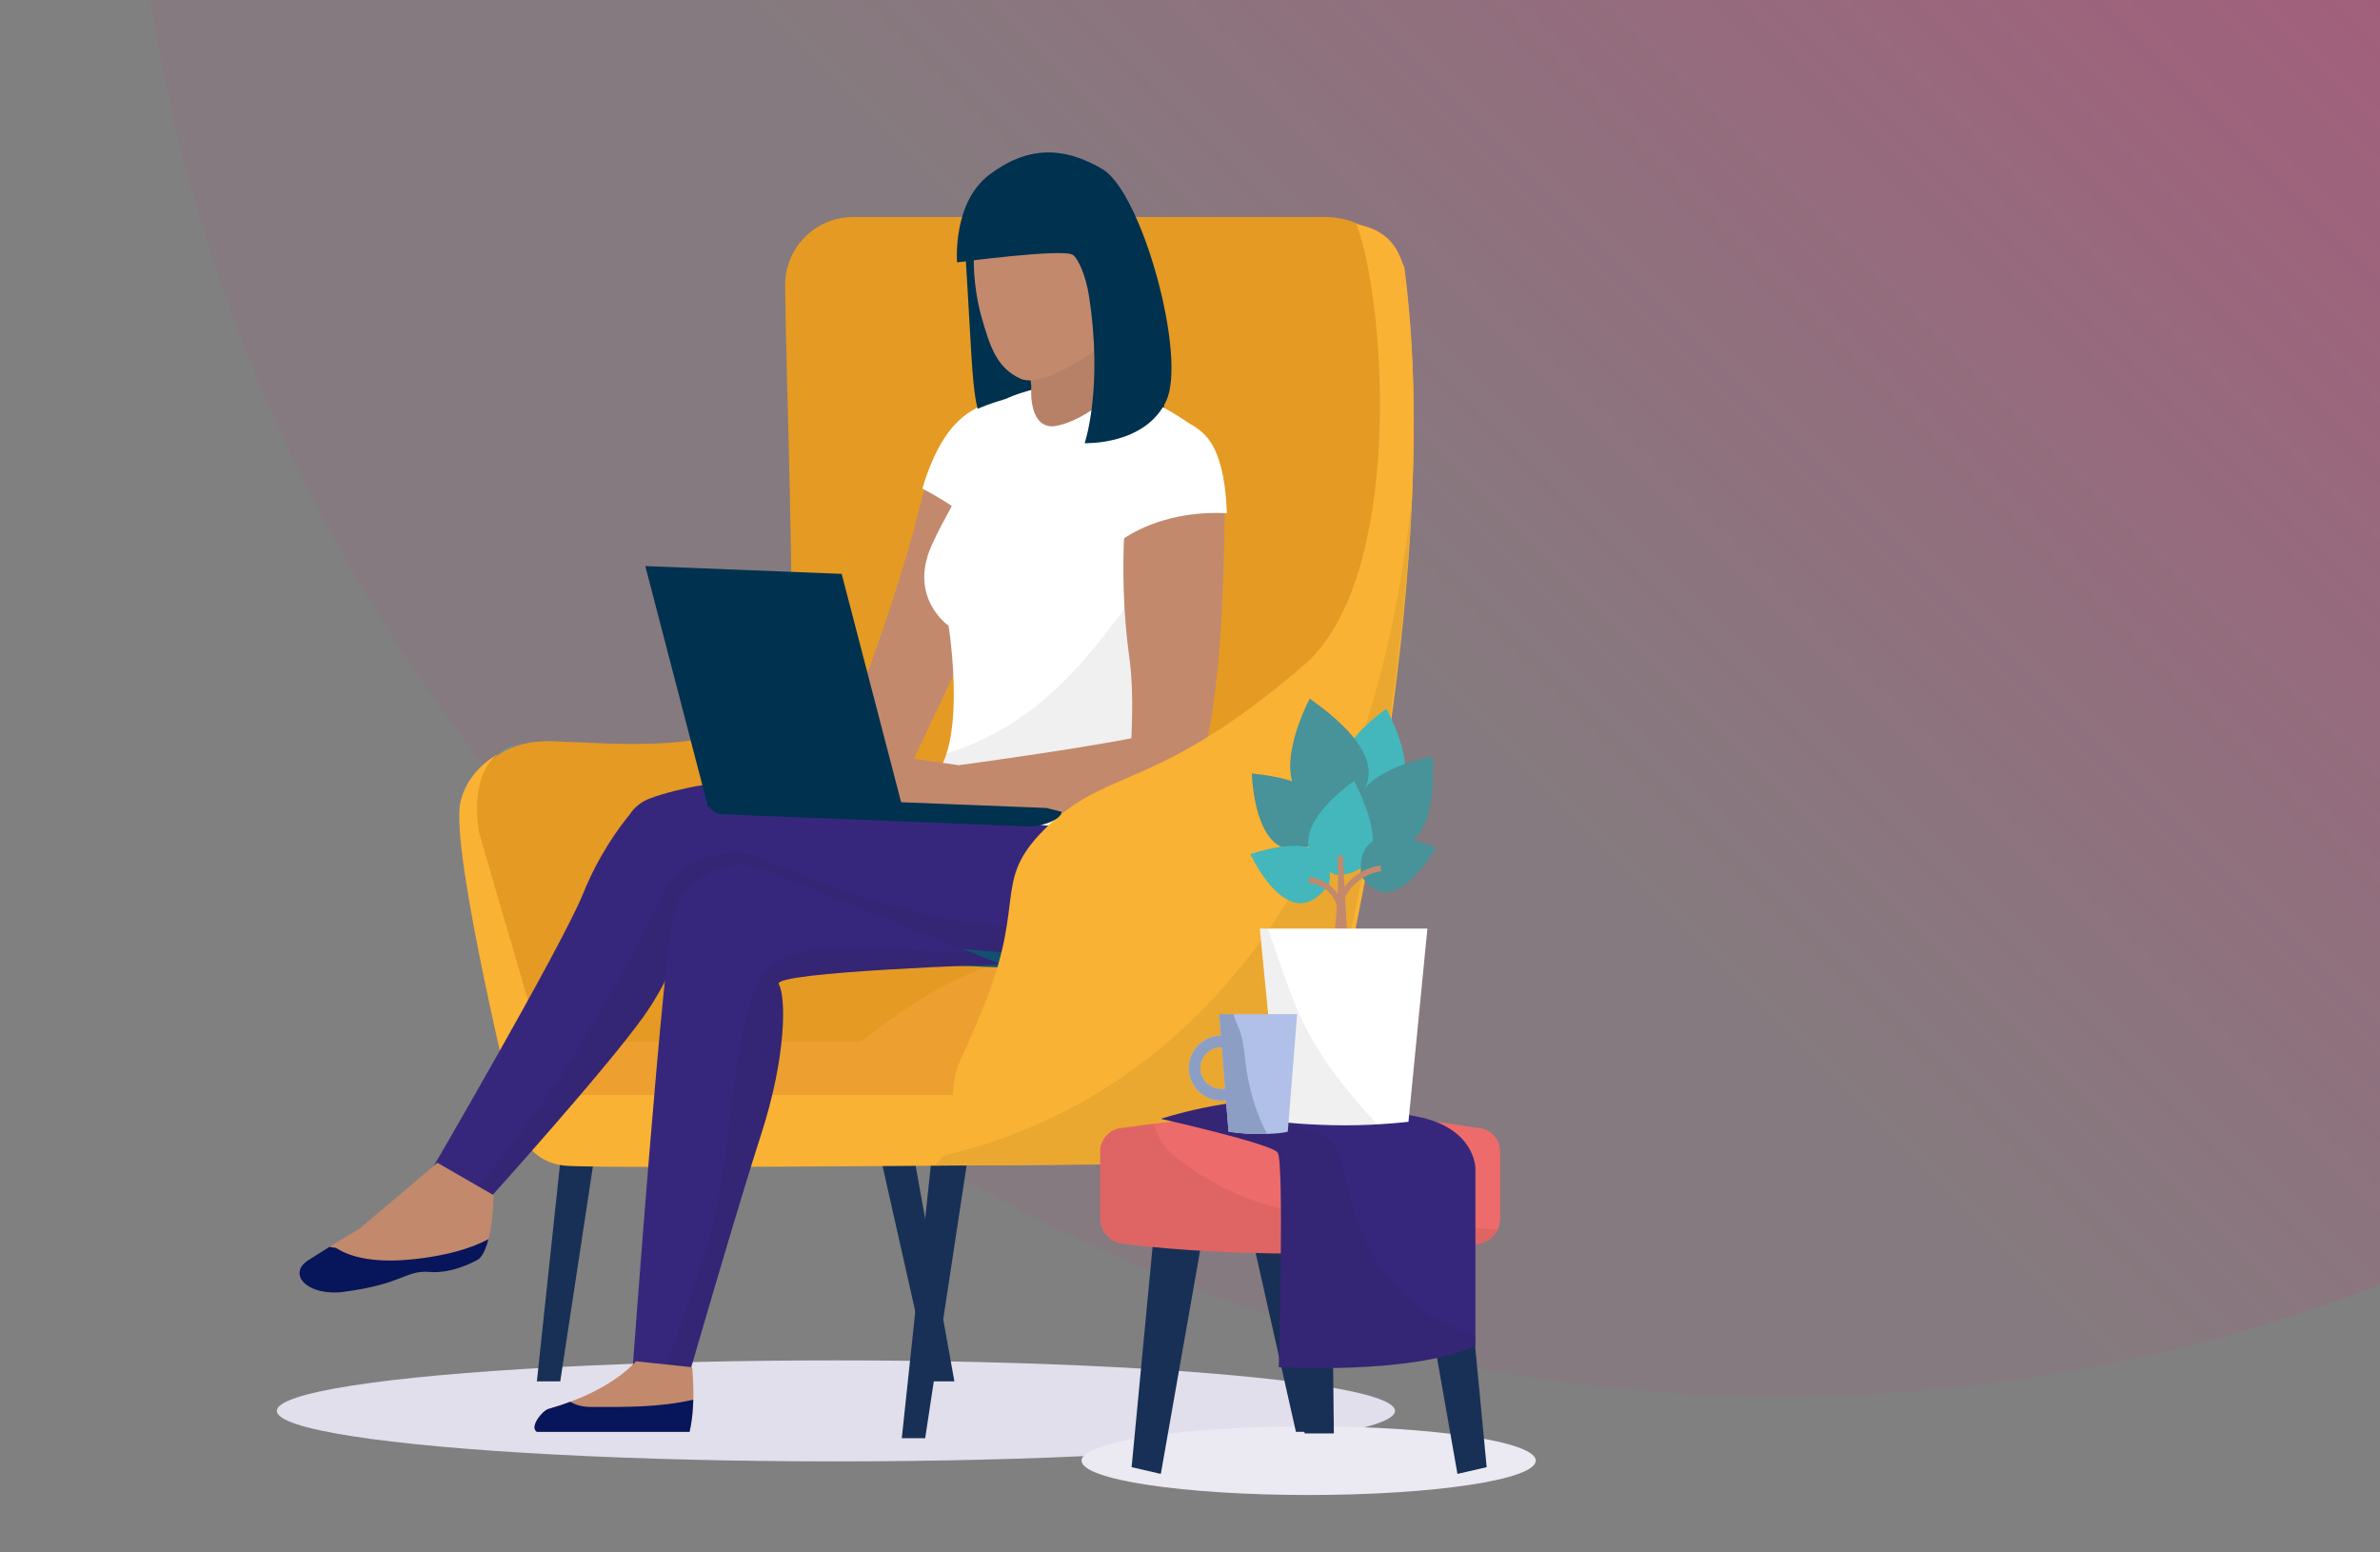 <?xml version="1.0" encoding="UTF-8"?><svg xmlns="http://www.w3.org/2000/svg" xmlns:xlink="http://www.w3.org/1999/xlink" viewBox="0 0 920 600"><rect x="0" y="0" width="920" height="600" fill="#808080" stroke="none"/><defs><style>.cls-1{fill:url(#linear-gradient);}.cls-2{opacity:.06;}.cls-3{fill:#f9b233;}.cls-4{fill:#00314e;}.cls-5{fill:#ed6b6b;}.cls-6{fill:#e59a23;}.cls-7{fill:#eda02f;}.cls-8{fill:#fff;}.cls-9{fill:#c2896d;}.cls-10{fill:#8d9ec4;}.cls-11{fill:#b1c0e8;}.cls-12{fill:#12506f;}.cls-13{fill:#07155a;}.cls-14{fill:#37277c;}.cls-15{fill:#43b7bb;}.cls-16{fill:#183055;}.cls-17{fill:#489299;}.cls-18{fill:#e1dfeb;}.cls-18,.cls-19{mix-blend-mode:multiply;}.cls-19{fill:#ebe9f2;}.cls-20{isolation:isolate;}</style><linearGradient id="linear-gradient" x1="237.52" y1="352.79" x2="1140.35" y2="-550.04" gradientUnits="userSpaceOnUse"><stop offset=".22" stop-color="#e71d73" stop-opacity=".05"/><stop offset="1" stop-color="#e71d73" stop-opacity=".66"/></linearGradient></defs><g class="cls-20"><g id="Shadows"><circle class="cls-1" cx="688.94" cy="-98.62" r="638.39"/><ellipse class="cls-18" cx="323.13" cy="545.3" rx="216.12" ry="19.52"/><ellipse class="cls-19" cx="505.87" cy="564.53" rx="87.79" ry="13.28"/></g><g id="Tv"><g><g><g><polygon class="cls-16" points="456.1 354.18 500.95 553.41 509.99 553.41 474.18 354.18 456.1 354.18"/><polygon class="cls-16" points="315.04 334.67 359.89 533.89 368.92 533.89 333.12 334.67 315.04 334.67"/></g><g><polygon class="cls-16" points="207.53 533.89 216.57 533.89 246.84 334.67 228.76 334.67 207.53 533.89"/><polygon class="cls-16" points="348.59 555.85 357.63 555.85 387.9 356.62 369.82 356.62 348.59 555.85"/></g><g><path class="cls-6" d="M512.46,83.89h-182.69c-14.59,0-26.4,11.88-26.27,26.48,.3,31.78,2.55,87.16,2.55,138.63,0,44.7-55.92,38.93-91.97,37.49-36.05-1.44-36.05,34.61-36.05,34.61l28.84,106.7s252.35,2.88,258.11,0c5.77-2.88,54.8-112.47,70.66-213.41,7.27-46.24,8.18-79.46,7.03-101.88-.82-16.06-14.14-28.62-30.22-28.62Z"/><path class="cls-15" d="M192.53,291.28c4.14-2.5,7.5-3.53,7.5-3.53-3.04,.72-5.5,1.96-7.5,3.53Z"/><path class="cls-3" d="M542.73,103.03c-5.55-12.39-9.87-12.93-13.12-14.01,10.54,29.47,13.8,134.46-22.8,168.19-51.91,47.84-53.03,35.49-74.66,57.1-21.63,21.6-8.65,27.78-23.07,67.9-14.42,40.12-20.19,38.58-20.19,38.58H214.09l-28.84-98.76s-4.51-21.44,7.28-30.75c-5.42,3.27-12.17,9.07-14.49,18.41-4.51,18.07,21.63,123.87,21.63,123.87,0,0,2.88,15.43,18.75,16.97,13.01,1.27,186.23-.29,258.56-.89,15.22-.13,28.43-10.49,32.16-25.24,14.87-58.84,48.36-209.42,33.74-321.1-.05-.09-.11-.18-.15-.27Z"/></g><rect class="cls-7" x="210.67" y="373.45" width="222.14" height="49.72"/><path class="cls-6" d="M210.67,404.95c2.21-1.45,4.96-2.33,8.29-2.33h113.89c16.94-13.54,35.11-25.01,50.16-29.16H210.67v31.49Z"/></g><path class="cls-9" d="M390.26,154.06s-24.75,.99-33.95,38.87c-12.55,51.66-38.87,112.67-38.87,112.67l27.18,5.82,47.29-99.67s20.63-73.25-1.65-57.7Z"/><path class="cls-8" d="M392.85,152.51c-11.43,4-26.3,3.06-36.31,36.31,11.99,6.24,22.96,14.65,33.26,23.36,.47,.4,.89,.78,1.35,1.17l.76-1.59s26.59-68.22,.95-59.25Z"/><g><path class="cls-4" d="M373.04,95.51s.85,13.75,2.46,41.82c.99,17.22,2.46,20.67,2.46,20.67,0,0,38.38-17.96,68.39,3.44,11.02,7.86-5.9-72.08-5.9-72.08l-67.41,6.15Z"/><path class="cls-12" d="M401.21,290.8s-100.81,30.02-141.1,39.87c-40.3,9.85-34.59,48.5-34.59,48.5,0,0,50.09-2.06,58.39-6.01,8.3-3.95,134.4,2.08,134.4,2.08,33.97-4.85,23.52-67.95,23.52-67.95l-40.61-16.48Z"/><path class="cls-14" d="M398.71,303.45s-13.64,3.15-70.35-1.58c-42.59-3.55-67.35,3.13-77.03,6.68-3.28,1.2-6.14,3.41-8,6.37l-.03,.04c-3.94,4.77-11.79,15.33-17.85,30.3-8.42,20.82-59.31,108.02-59.31,108.02l23.34,9.61s44.2-48.98,59.2-69.88c6.77-9.42,16.97-27.6,18.22-45.24,21.23,4.89,78.78,17.41,119.42,20.21,49.53,3.41,46.94-17.51,46.94-17.51l-34.56-47.01Z"/><path class="cls-2" d="M292.75,331.48c-.8-.34-1.53-.73-2.23-1.15-13.29-1.65-27.26,.93-34.48,16.05-8.69,18.19-18.75,35.76-29.04,53.11-12.06,20.33-25.87,39.44-41.18,57.44-1.08,1.27-2.23,2.26-3.41,3.03l7.07,2.91s44.2-48.98,59.2-69.88c6.77-9.42,15.82-28.37,17.07-46.01,21.23,4.89,79.94,18.18,120.57,20.98,32.1,2.21,42.3-5.79,45.51-11.71-45.44,10.04-98.52-7.76-139.09-24.78Z"/><path class="cls-8" d="M388.04,154.55c-9.59,5.9-14.76,19.19-16.52,31-1.14,7.62-6.12,13.43-11.4,25.26-9.09,20.35,6.55,31.03,6.55,31.03,0,0,8.34,51.95-8.89,60.81,1.49,1.18,18.31,7.56,20.73,9.04,1.07,.65,1.82,1.14,2.33,1.5,.4,.06,1.02,.2,1.99,.47,3.95,1.12,7.8,2.51,11.79,3.5,3.02,.75,6.08,1.35,9.14,1.9-.26-.17,7.57,.75,8.98,.84,8.88,.57,17.79,.56,26.68,.15,1.48-.07,2.96-.21,4.44-.3,5.64-16.36,20.54-84.37,25.08-113.11,4.59-29.06-5.62-40.28-5.62-40.28-39.85-31-75.28-11.81-75.28-11.81Z"/><path class="cls-2" d="M451.36,198.18c-1.44,17.45-14.5,34.59-24.53,47.39-16.35,20.86-33.96,36.81-59.56,45.25-.46,.15-.9,.23-1.35,.34-1.67,5.29-4.25,9.5-8.13,11.49,1.49,1.18,18.31,7.56,20.73,9.04,1.07,.65,1.82,1.14,2.33,1.5,.4,.06,1.02,.19,1.99,.47,3.95,1.12,7.8,2.51,11.79,3.5,3.02,.75,6.08,1.35,9.14,1.9-.26-.17,7.57,.75,8.98,.84,8.88,.57,17.79,.56,26.68,.15,1.48-.07,2.96-.21,4.44-.3,5.64-16.36,20.54-84.37,25.08-113.11,1.51-9.58,1.4-17.18,.6-23.12-5.92,5.06-12,9.91-18.19,14.65Z"/><path class="cls-14" d="M386.97,372.69l-92.03-36.6c-7.01-2.79-14.93-2.21-21.42,1.66-5.3,3.16-10.78,7.72-12.76,13.76-4.26,12.98-16.29,178.49-16.29,178.49l22.05,.74s19.11-65.89,27.62-92.06c9.97-30.69,9.69-53.52,6.9-58.31-2.79-4.78,85.93-7.67,85.93-7.67Z"/><path class="cls-2" d="M386.97,372.69l-12.05-4.79c-1.39,.34-2.91,.51-4.58,.44-16.25-.69-32.55-2.82-48.84-1.89-17.92,1.03-27.39,5.1-32.12,22.98-6,22.7-6.91,46.31-10.83,69.38-4.04,23.76-12.98,46.56-21.28,69.09-.33,.88-.73,1.7-1.19,2.48l10.43,.35s19.11-65.89,27.62-92.06c9.97-30.69,9.69-53.52,6.9-58.31-2.79-4.78,85.93-7.67,85.93-7.67Z"/><path class="cls-9" d="M448.53,282.89c-18.35,4.87-77.87,12.85-77.87,12.85l3.37,16.75s59.02,11.22,92.13-9c0,0,.73-25.47-17.62-20.6Z"/><polygon class="cls-9" points="349.91 292.81 327.28 308.56 359.75 312.99 382.39 312.99 370.65 295.74 349.91 292.81"/><path class="cls-9" d="M139.17,474.73s-8.64,5.08-19.95,12.27c-8.44,5.37-.43,14.17,13.81,12.27,23.02-3.07,23.78-8.44,32.99-7.67,9.21,.77,18.41-4.6,18.41-4.6,0,0,5.63-1.28,6.39-25.06l-21.74-12.53-29.92,25.32Z"/><path class="cls-13" d="M129.82,482.29c-.84-.09-1.66-.22-2.43-.41-2.48,1.53-5.23,3.26-8.17,5.13-8.44,5.37-.43,14.17,13.81,12.27,23.02-3.07,23.78-8.44,32.99-7.67,9.21,.77,18.41-4.6,18.41-4.6,0,0,2.51-.61,4.4-8.11-7.56,4.06-16.59,6.1-24.87,7.28-10.4,1.48-24.81,2.14-34.15-3.89Z"/><path class="cls-9" d="M245.81,526.13s-9.21,11.51-33.76,18.41c-2.4,.67-7.51,6.99-4.52,8.87h58.99s2.56-8.87,1.02-24.98l-21.74-2.3Z"/><path class="cls-13" d="M228.16,543.77c-3.04-.01-5.61-.75-7.71-1.99-2.58,.97-5.36,1.9-8.4,2.75-2.4,.67-7.51,6.99-4.52,8.87h58.99s1.23-4.36,1.46-12.44c-12.81,3.03-26.51,2.86-39.82,2.81Z"/></g><path class="cls-9" d="M440.29,174.71c-5.41,8.05-8.34,46.29-3.82,78.82,4.51,32.53-6.59,60.5,10.74,62.9,17.33,2.4,24.02-44.81,25.51-89.95,.84-25.66,2.59-48.24-8.48-57.75-12.51-10.74-18.68-1.87-23.95,5.97Z"/><path class="cls-8" d="M464.71,167.09c-13.19-11.32-19.6-.05-25.16,8.21-2.95,4.38-5.19,17.26-6.02,33.41,11.37-7.86,26.3-11.12,40.74-10.35-.5-13.05-2.79-25.45-9.56-31.27Z"/><path class="cls-3" d="M542.45,103.03c-3.57-14.2-14.67-15.42-18.15-16.5,11.33,29.47,18.89,136.95-20.43,170.68-55.76,47.84-74.48,39.4-97.72,61.01-23.23,21.6-9.29,27.78-24.78,67.9-4.09,10.59-10.56,24.55-10.7,24.91-6.13,16.25,3.46,27.61-9.42,39.43,42.14-.28,83.12-.62,110.57-.83,16.34-.13,30.54-10.49,34.54-25.24,15.97-58.84,51.94-209.42,36.25-321.1-.05-.09-.13-.17-.16-.27Z"/><path class="cls-2" d="M514.9,315.23c-28.44,65.29-80.41,115.26-150.29,131.45-.91,1.26-1.99,2.52-3.36,3.78,42.14-.28,83.12-.62,110.57-.83,16.34-.13,30.54-10.49,34.54-25.24,11.93-43.96,35.02-139.14,39.39-231.04-.63,5.42-1.33,10.83-2.08,16.24-5.08,36.34-14.1,71.94-28.78,105.64Z"/><g><path class="cls-9" d="M396.73,131.22l1.94,18.21s-1.34,14.65,7.52,15.32c4.67,.35,18.08-5.42,23.83-14.09l-8.55-25.23-24.74,5.8Z"/><path class="cls-2" d="M396.73,131.22l1.94,18.21s-1.34,14.65,7.52,15.32c4.67,.35,18.08-5.42,23.83-14.09l-8.55-25.23-24.74,5.8Z"/><path class="cls-9" d="M391.6,70.92c-19.5,6.14-15.95,38.05-12.41,50.79,3.54,12.74,6.27,20.46,15.19,24.62,8.92,4.16,30.84-12.14,30.84-12.14,6.89-15.51,11.93-34.81,9.89-44.92-2.03-10.11-24.01-24.49-43.52-18.35Z"/><path class="cls-4" d="M426.13,65.35c-15.37-9.04-29.16-8.73-43.62,2.11-14.46,10.85-12.55,33.95-12.55,33.95,0,0,40.47-5.41,44.65-2.95,2.22,1.31,5.17,8.49,6.27,15.5,5.69,36.06-1.6,57.32-1.6,57.32,0,0,23.36,.94,31.49-16.24,8.13-17.17-9.28-80.66-24.65-89.7Z"/></g><g><polygon class="cls-4" points="249.45 218.79 273.69 311.87 349.59 314.88 325.35 221.8 249.45 218.79"/><path class="cls-4" d="M273.32,307.09l-.05,1.24c-.13,3.39,2.51,6.25,5.9,6.38l118.92,4.71c3.39,.13,12.15-2.27,12.28-5.66l-5.85-1.48-131.2-5.19Z"/></g></g><g><polygon class="cls-16" points="448.72 569.66 437.43 567.05 446.12 475.84 465.23 475.84 448.72 569.66"/><polygon class="cls-16" points="563.38 569.66 574.68 567.05 565.99 475.84 546.88 475.84 563.38 569.66"/><polygon class="cls-16" points="504.31 554.02 515.61 554.02 514.74 475.84 495.63 475.84 504.31 554.02"/><path class="cls-5" d="M579.89,471.05c0,4.88-3.56,9.04-8.39,9.73-10.7,1.54-32.13,3.75-67.18,3.75s-58.92-2.34-70.51-3.88c-4.89-.65-8.54-4.81-8.54-9.75v-25.81c0-5.08,4.12-9.2,9.2-9.2,0,0,40.32-6.08,68.11-6.08,33.88,0,68.11,6.08,68.11,6.08,5.08,0,9.2,4.12,9.2,9.2v25.97Z"/><path class="cls-2" d="M559.59,473.63c-16.34-1.55-32.81-2-49.11-3.92-21.68-2.55-38.88-9-56.13-22.52-4.25-3.33-6.94-7.87-8.33-12.89-7.04,.91-11.56,1.59-11.56,1.59-5.08,0-9.2,4.12-9.2,9.2v25.81c0,4.94,3.64,9.1,8.54,9.75,11.58,1.54,35,3.88,70.51,3.88s56.48-2.21,67.18-3.75c3.31-.48,6-2.6,7.38-5.45-6.35-.49-12.77-1.09-19.27-1.71Z"/></g><path class="cls-14" d="M448.72,432.41s42.56,9.55,45.17,13.03c2.61,3.47,.43,82.96,.43,82.96,0,0,51.68,3.04,76.01-8.25v-68.62s0-15.64-22.58-19.98c-22.58-4.34-53.86-13.03-99.03,.87Z"/><path class="cls-2" d="M558.97,511.59c-20.59-9.83-32.57-28.31-37.5-50.11-1.59-7.03-3.06-15.28-4.76-17.52-1.36-1.64-2.83-3.18-4.38-4.64-.31-.2-.66-.43-1.06-.69-1.07-.54-1.8-.92-2.21-1.15-.14-.05-.26-.09-.41-.15-13.97-3.45-28.38-4.91-42.07-9.41-5.7,1.13-11.63,2.58-17.85,4.49,0,0,42.56,9.56,45.17,13.03,2.61,3.47,.43,82.96,.43,82.96,0,0,51.68,3.04,76.01-8.25v-4.09c-3.85-1.22-7.65-2.69-11.36-4.46Z"/><g><path class="cls-15" d="M528.68,310.18s26.97,2.35,7.25-36.27c0,0-34.58,23.34-7.25,36.27Z"/><path class="cls-17" d="M506.29,270.02s-23.59,44.03,12.58,42.46c0,0,29.88-12.58-12.58-42.46Z"/><path class="cls-17" d="M530.28,325.3s25.83,14.51,23.59-32.88c0,0-45,7.66-23.59,32.88Z"/><path class="cls-17" d="M483.9,298.95s.88,41.71,26.55,25.74c0,0,16.59-21.4-26.55-25.74Z"/><path class="cls-15" d="M516.21,338.09s26.97,2.35,7.25-36.27c0,0-34.58,23.34-7.25,36.27Z"/><path class="cls-17" d="M526.14,338.24s10.02,20.19,28.93-10.56c0,0-31.57-14.48-28.93,10.56Z"/><path class="cls-15" d="M483.34,330.08s15.16,33.4,30.38,11.6c0,0,5.99-23.04-30.38-11.6Z"/><path class="cls-9" d="M517.07,330.65c.88,18.94-2.08,36.12-2.08,36.12h6.13l-2.08-36.12h-1.97Z"/><path class="cls-8" d="M494.29,433.56s11.19,1.37,26.02,1.37c12.59,0,24.14-1.37,24.14-1.37l7.32-74.67h-64.79l7.32,74.67Z"/><path class="cls-2" d="M506.04,399.63c-6.63-12.25-10.52-25.62-15.22-38.66-.25-.69-.43-1.39-.6-2.08h-3.24l7.32,74.67s11.19,1.37,26.02,1.37c4.34,0,8.54-.16,12.2-.38-1.46-1.52-2.95-3.02-4.35-4.6-8.26-9.3-16.19-19.35-22.12-30.32Z"/><path class="cls-9" d="M505.94,339.05l-.07,2.24c.41,.01,9.93,.43,11.73,11.86l2.21-.35c-2.09-13.24-13.76-13.74-13.87-13.75Z"/><path class="cls-9" d="M516.98,348.06l2.14,.65c.03-.1,3.21-10.19,14.86-12.02l-.35-2.21c-13.02,2.05-16.51,13.12-16.66,13.59Z"/></g><path class="cls-11" d="M471.93,400.27c-6.84,.1-12.38,5.68-12.38,12.54s5.63,12.56,12.56,12.56c.62,0,1.21-.1,1.8-.18l.97,12.15s4.87,.95,11.58,.95c9.23,0,11.35-.95,11.35-.95l3.6-45.36h-30.14l.66,8.29Zm.35,4.47l1.27,16.02c-.47,.09-.95,.15-1.45,.15-4.46,0-8.09-3.63-8.09-8.09s3.63-8.09,8.09-8.09c.06,0,.12,.02,.18,.02Z"/><path class="cls-10" d="M478.81,397.3c-.8-1.74-1.46-3.52-1.98-5.32h-5.55l.66,8.29c-6.84,.1-12.38,5.68-12.38,12.54s5.63,12.56,12.56,12.56c.62,0,1.21-.1,1.8-.18l.97,12.15s4.87,.95,11.58,.95c1.24,0,2.34-.02,3.33-.05-3.93-7.42-6.32-15.24-7.77-23.48-.96-5.45-1.07-12.82-3.21-17.46Zm-6.7,23.6c-4.46,0-8.09-3.63-8.09-8.09s3.63-8.09,8.09-8.09c.06,0,.12,.02,.18,.02l1.27,16.02c-.47,.09-.95,.15-1.45,.15Z"/></g></g></svg>